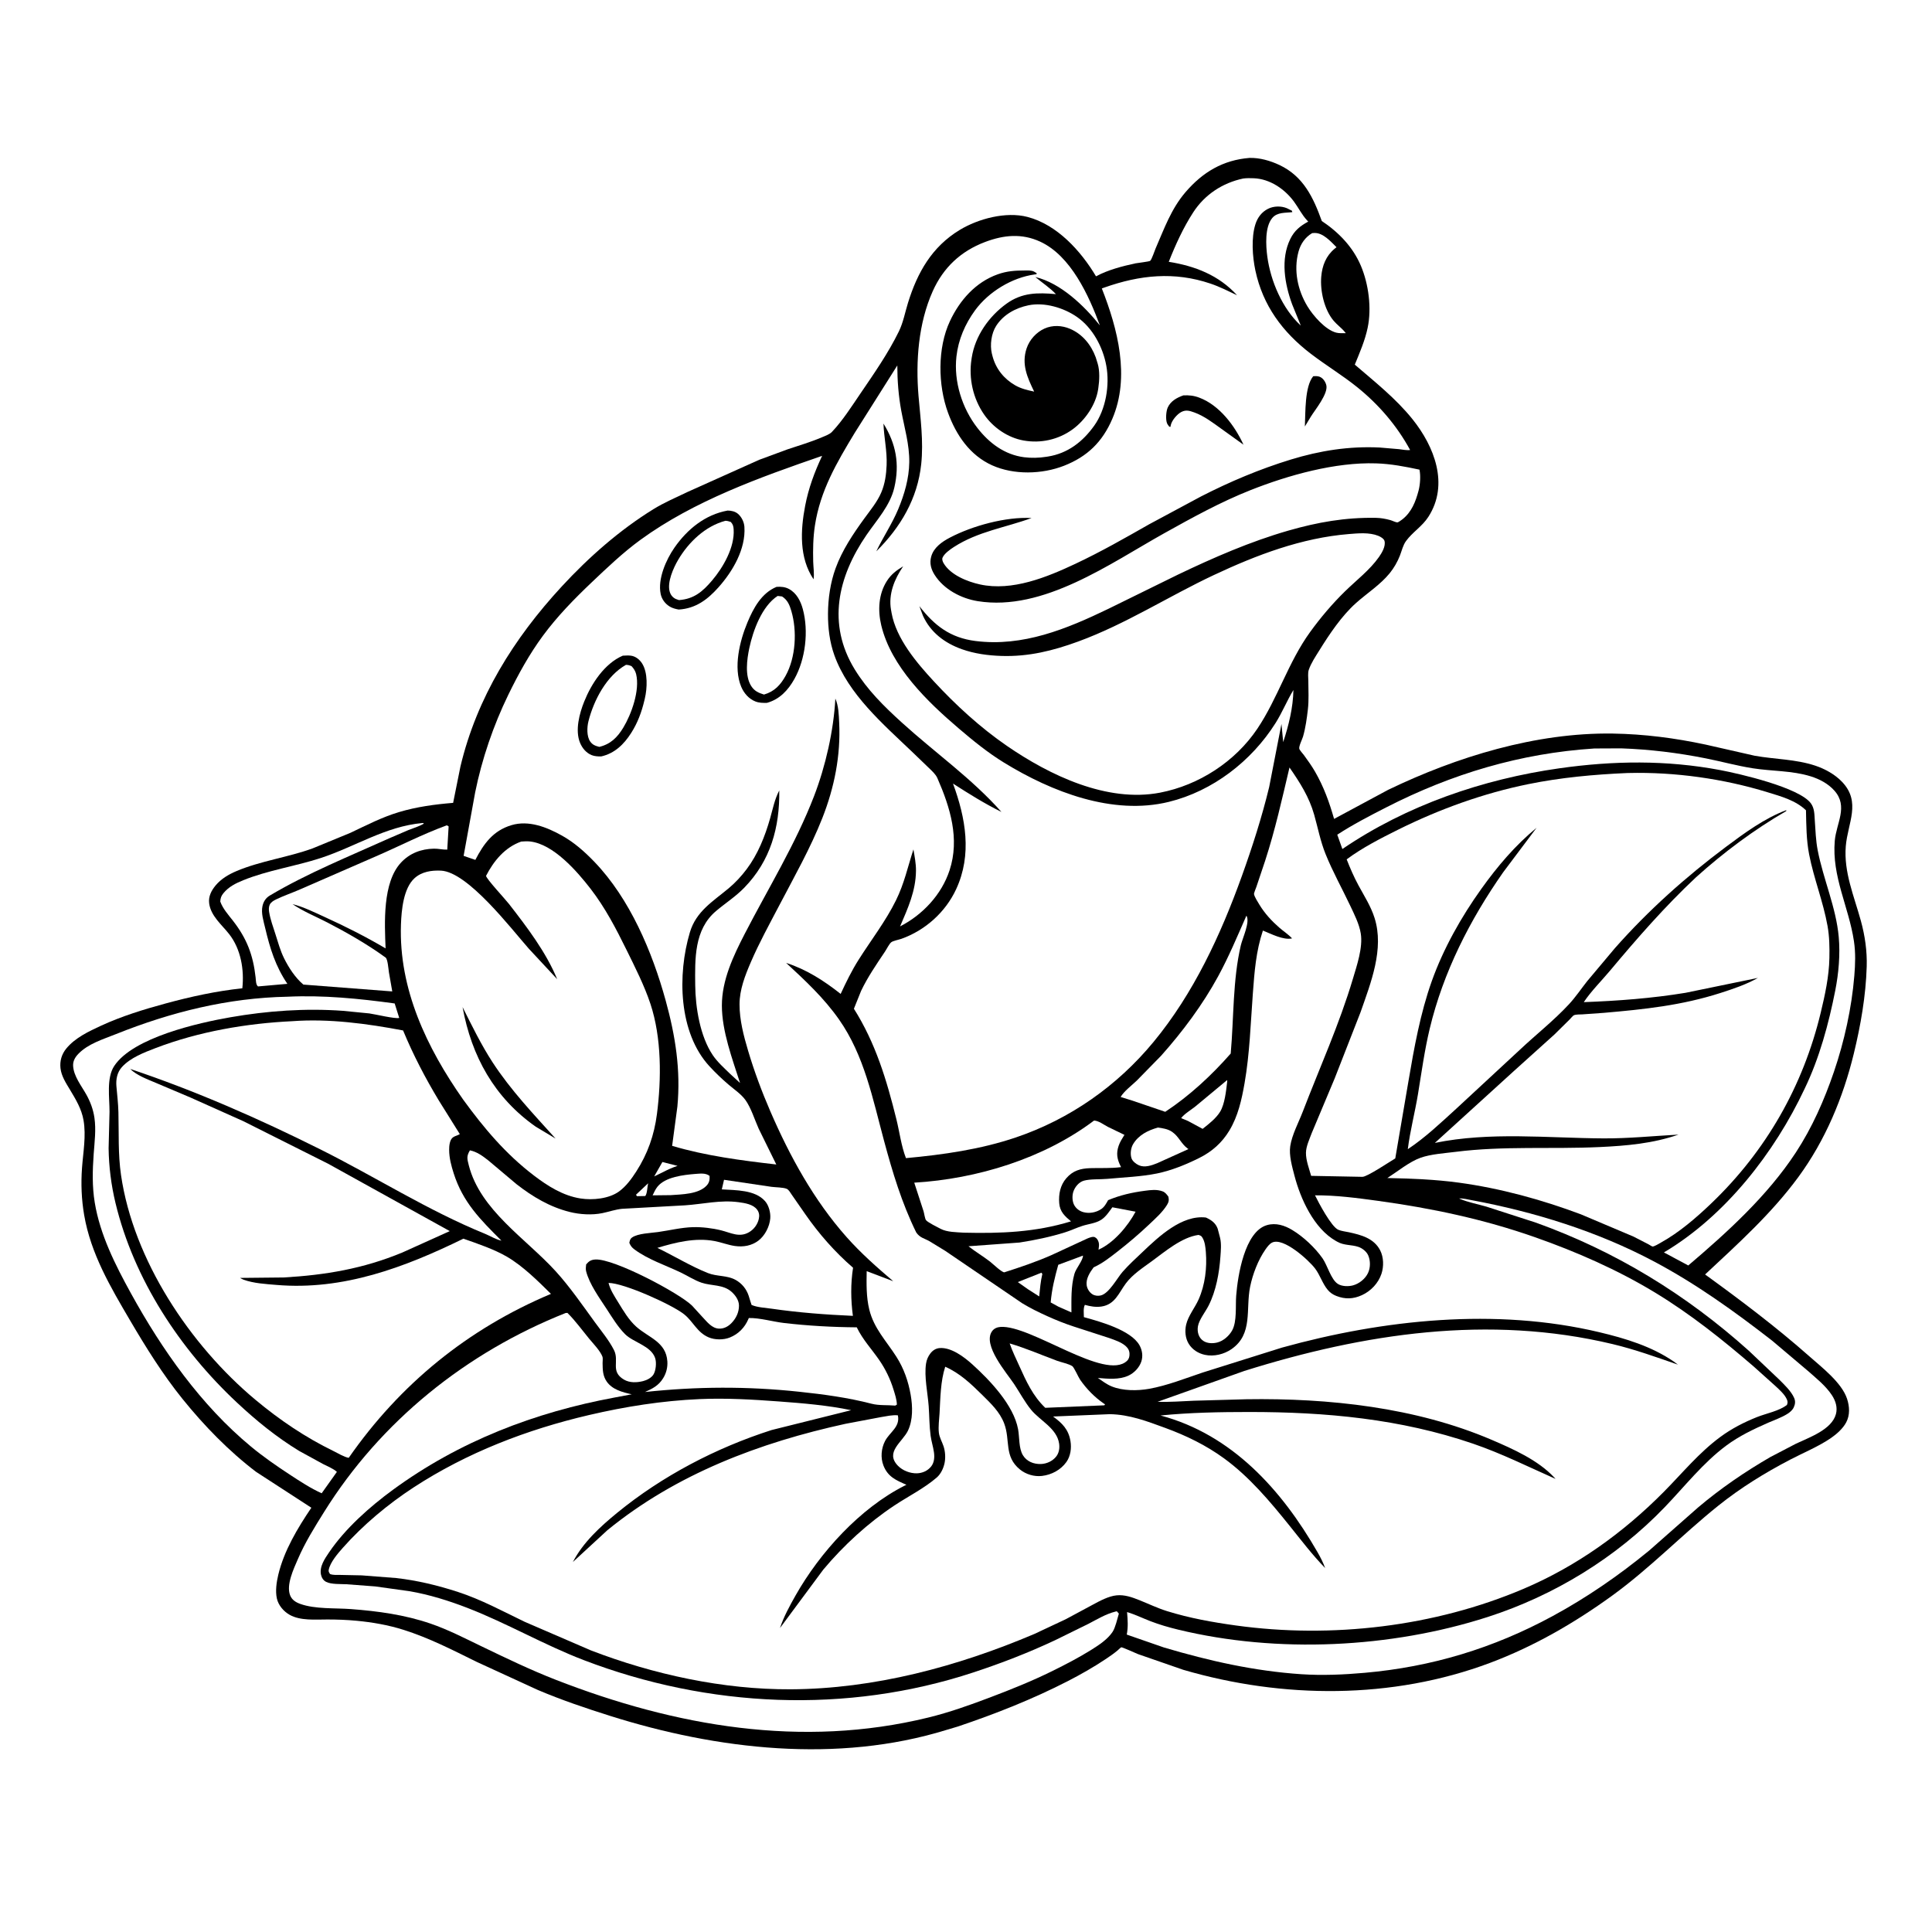 <svg version="1.1" xmlns="http://www.w3.org/2000/svg" style="display: block;" viewBox="0 0 2048 2048" width="1024" height="1024">
<path transform="translate(0,0)" fill="rgb(255,255,255)" d="M 0 -0 L 2048 0 L 2048 2048 L -0 2048 L 0 -0 z"/>
<path transform="translate(0,0)" fill="rgb(0,0,0)" d="M 1324.57 167.392 C 1335.36 167.128 1346.64 170.375 1356.34 174.957 C 1381.61 186.885 1392.23 209.391 1401.15 234.264 C 1419.1 246.267 1434.13 261.746 1442.61 281.79 C 1450.81 301.18 1454.14 326.65 1449.78 347.429 C 1446.95 360.937 1441.36 373.815 1436.14 386.532 C 1457.25 404.66 1479.76 422.523 1497.25 444.304 C 1520.47 473.215 1536.34 513.53 1514.09 547.931 C 1507.53 558.087 1497.28 564.11 1490.48 573.462 C 1487.13 578.06 1486 583.791 1483.95 589 C 1481.36 595.623 1477.63 602.106 1473.14 607.621 C 1463.06 620.005 1449.08 628.801 1437.27 639.391 C 1422.08 653.007 1409.13 672.37 1398.42 689.644 C 1394.45 696.059 1389.79 702.878 1387.35 710.047 C 1386.2 713.442 1386.87 718.302 1386.88 721.88 C 1386.91 731.819 1387.57 742.137 1386.41 751.996 C 1385.27 761.669 1383.97 771.427 1381.27 780.813 C 1380.46 783.642 1376.58 791.178 1377.32 793.769 C 1377.78 795.373 1381.13 798.963 1382.22 800.464 C 1386.33 806.12 1390.41 811.781 1393.91 817.838 C 1403.31 834.101 1409.03 850.164 1414.19 868.076 L 1471.39 837.308 C 1544.11 802.228 1628.25 776.389 1709.53 777.609 C 1742.72 778.108 1775.57 782.369 1808.01 789.297 L 1860.09 801.127 C 1881.47 804.93 1903.47 804.725 1924.24 811.627 C 1934.59 815.066 1945.13 820.887 1952.69 828.824 C 1973.17 850.314 1958.65 872.365 1956.61 896.983 C 1954.32 924.545 1965.46 950.048 1972.59 976.082 C 1976.93 991.904 1979.28 1008.09 1978.79 1024.53 C 1977.87 1055.6 1972.42 1086.87 1965.08 1117 C 1953.76 1163.55 1934.92 1208.69 1906.49 1247.49 C 1878.03 1286.32 1842.46 1318.3 1807.47 1350.99 C 1845.49 1378.55 1882.85 1406.71 1918.07 1437.83 C 1931.21 1449.45 1952.29 1465.66 1957.93 1482.7 C 1960.65 1490.93 1961.19 1500.01 1957 1507.87 C 1953.56 1514.32 1947.01 1520.15 1941.01 1524.28 C 1927.86 1533.34 1911.81 1539.89 1897.62 1547.3 C 1870.72 1561.35 1845.15 1577.1 1821.44 1596.11 C 1782.98 1626.95 1749.06 1662.37 1708.98 1691.43 C 1668.88 1720.51 1625.82 1745.36 1579.36 1762.77 C 1475.74 1801.61 1359.78 1800.89 1254.27 1770.05 L 1206.36 1753.43 C 1204.37 1752.63 1189.52 1745.94 1188.61 1746.18 C 1188.01 1746.34 1185.23 1749.07 1184.57 1749.62 C 1180.71 1752.81 1176.64 1755.66 1172.48 1758.44 C 1159.66 1767.02 1145.79 1774.93 1132.07 1781.98 C 1094.5 1801.27 1055.19 1816.79 1015.2 1830.24 L 1003.28 1833.79 C 887.697 1869.51 760.171 1854.74 646.644 1818.88 C 620.852 1810.73 595.04 1802.03 570.143 1791.44 L 505.359 1761.68 C 479.853 1749.11 454.877 1736.24 427.657 1727.66 C 411.47 1722.55 394.827 1719.67 377.957 1718.07 C 367.582 1717.09 357.41 1716.72 346.993 1716.72 C 334.224 1716.71 318.519 1718.22 307.031 1711.77 C 300.668 1708.19 295.058 1701.66 293.477 1694.42 C 291.74 1686.46 293.145 1677.01 295.019 1669.19 C 301.123 1643.72 315.464 1619.82 330.049 1598.26 L 271.343 1560.15 C 242.386 1538.07 216.335 1511.26 193.5 1482.97 C 172.576 1457.03 154.776 1428.46 137.933 1399.77 C 117.131 1364.33 96.266 1329.1 89.216 1288.02 C 86.365 1271.4 85.725 1254.89 86.934 1238.09 C 88.131 1221.44 91.447 1204.14 88.542 1187.47 C 86.456 1175.49 80.349 1165.42 74.186 1155.17 C 69.895 1148.02 65.019 1140.72 64.108 1132.23 C 63.289 1124.61 65.36 1117.54 70.21 1111.57 C 79.396 1100.25 94.176 1093.24 107.119 1087.29 C 129.196 1077.15 152.216 1070.06 175.616 1063.71 C 202.309 1056.46 229.349 1050.52 256.88 1047.64 C 259.013 1027.95 255.367 1006.07 242.889 990.154 C 235.009 980.104 223.454 970.981 221.72 957.534 C 220.789 950.31 224.089 943.914 228.623 938.521 C 234.523 931.501 242.401 926.889 250.756 923.361 C 276.355 912.55 305.162 908.873 331.426 899.312 L 371.441 882.835 C 388.739 874.686 404.464 866.409 422.942 860.858 C 441.599 855.252 460.982 852.646 480.333 851.068 L 488.093 812.485 C 505.546 739.219 544.722 676.675 595.379 621.789 C 624.035 590.74 656.706 561.921 692.769 539.671 C 704.263 532.579 716.933 527.236 729.085 521.377 L 804.752 487.422 L 834.901 476.294 C 847.172 472.189 859.315 468.633 871.246 463.553 C 874.6 462.125 879.3 460.539 881.846 457.866 C 893.168 445.981 902.828 430.719 912.079 417.151 C 926.487 396.018 941.666 374.215 952.905 351.182 C 957.453 341.863 959.425 331.023 962.479 321.129 C 972.42 288.932 987.793 261.673 1017.28 243.781 C 1036.97 231.832 1066.37 224.023 1089.09 229.933 C 1120.53 238.11 1145.75 265.956 1161.81 292.917 C 1174.32 286.147 1189.75 282.148 1203.6 279.168 C 1205.83 278.687 1218.26 277.344 1219.25 276.488 C 1220.95 275.009 1223.89 265.896 1224.96 263.447 C 1234.13 242.363 1241.48 221.435 1256.69 203.701 C 1274.99 182.371 1296.53 169.624 1324.57 167.392 z"/>
<path transform="translate(0,0)" fill="rgb(255,255,255)" d="M 687.039 1254.34 C 686.138 1257.96 686.157 1265.2 684 1267.84 L 675.309 1268.01 L 674.131 1266.5 L 687.039 1254.34 z"/>
<path transform="translate(0,0)" fill="rgb(255,255,255)" d="M 702.177 1231.78 L 718.243 1235.88 C 712.591 1237.64 707.593 1240.05 702.326 1242.71 L 693.471 1247.05 L 702.177 1231.78 z"/>
<path transform="translate(0,0)" fill="rgb(255,255,255)" d="M 1103.95 1349.11 L 1104.92 1350.5 C 1103.04 1358.31 1102.4 1366.29 1101.6 1374.27 L 1089.58 1366.59 L 1078.92 1359.06 L 1103.95 1349.11 z"/>
<path transform="translate(0,0)" fill="rgb(255,255,255)" d="M 736.98 1244.42 C 742.213 1244.09 747.853 1243.15 752.179 1246.5 C 752.465 1250.4 751.898 1253.64 749.192 1256.6 C 740.639 1265.97 722.856 1266.04 711.014 1266.9 L 691.798 1267.12 C 693.257 1264.03 694.775 1260.68 696.913 1258 C 705.257 1247.53 724.717 1245.42 736.98 1244.42 z"/>
<path transform="translate(0,0)" fill="rgb(255,255,255)" d="M 1300.84 1144.9 C 1300.92 1146.32 1300.96 1145.86 1300.8 1147.25 C 1299.74 1156.45 1298.24 1170.31 1293.5 1178.27 C 1289.25 1185.39 1281.31 1191.56 1274.83 1196.64 L 1259.29 1188.27 L 1252.08 1185.26 C 1255.18 1180.93 1262.71 1176.44 1267 1172.99 L 1300.84 1144.9 z"/>
<path transform="translate(0,0)" fill="rgb(255,255,255)" d="M 1148 1330.99 C 1148.05 1336.06 1140.63 1344.39 1138.94 1350.32 C 1135.18 1363.55 1135.78 1377.59 1135.75 1391.2 L 1122.13 1385.21 L 1113.77 1380.64 C 1114.96 1366.62 1118.06 1354.23 1121.8 1340.74 L 1148 1330.99 z"/>
<path transform="translate(0,0)" fill="rgb(255,255,255)" d="M 1227.46 1195.25 C 1232.22 1195.87 1238.05 1196.82 1242.08 1199.55 L 1242.97 1200.18 C 1249.49 1204.73 1252.15 1212.44 1258.74 1217.32 L 1259.81 1218.08 L 1226.69 1233.03 C 1220.74 1235.43 1213.42 1238 1207.21 1235.21 C 1204.24 1233.88 1200.45 1230.98 1199.41 1227.75 C 1197.94 1223.2 1198.69 1216.98 1201.11 1212.89 C 1206.84 1203.17 1217.01 1198.17 1227.46 1195.25 z"/>
<path transform="translate(0,0)" fill="rgb(255,255,255)" d="M 1390.95 247.114 L 1393.44 246.967 C 1402.62 246.736 1410.7 256.081 1416.74 262.034 L 1414.72 263.679 C 1405.54 271.354 1401.56 281.607 1400.57 293.359 C 1399.31 308.432 1403.76 328.226 1413.68 339.984 C 1417.32 344.299 1422.09 347.612 1425.64 351.975 L 1426.59 353.156 C 1423.34 353.192 1419.6 353.431 1416.44 352.613 C 1404.87 349.616 1391.94 334.584 1386.03 324.864 C 1375.55 307.624 1371.1 286.544 1376.47 266.752 C 1378.72 258.455 1383.55 251.489 1390.95 247.114 z"/>
<path transform="translate(0,0)" fill="rgb(255,255,255)" d="M 1070.28 1424.1 C 1087.41 1429.11 1103.71 1436.25 1120.42 1442.44 C 1125.02 1444.14 1132.62 1445.62 1136.62 1448.12 C 1138.48 1449.27 1143.1 1459.83 1144.92 1462.47 C 1151.52 1472.07 1160.4 1481.23 1170.03 1487.76 L 1171.42 1488.7 L 1170.6 1489.7 L 1108.02 1492.34 C 1094.86 1479.79 1087.8 1464.18 1080.47 1447.89 C 1076.9 1439.95 1073.14 1432.34 1070.28 1424.1 z"/>
<path transform="translate(0,0)" fill="rgb(255,255,255)" d="M 1179.14 1279.77 L 1203.76 1284.44 C 1195.7 1299.64 1180.45 1317.71 1164.5 1324.69 C 1164.81 1322.23 1165.39 1319.24 1164.61 1316.82 C 1163.86 1314.47 1162.82 1312.56 1160.53 1311.45 C 1158.51 1310.46 1154.71 1312.03 1152.73 1312.83 L 1114.56 1330.48 C 1098.22 1337.67 1081.52 1343.31 1064.54 1348.73 C 1061.35 1348.36 1052.59 1339.79 1049.43 1337.34 C 1042.03 1331.61 1033.95 1326.88 1026.64 1321.09 L 1080.72 1317.14 C 1096.99 1314.61 1113.32 1311.23 1129.05 1306.31 C 1135.28 1304.36 1141.16 1301.49 1147.36 1299.5 C 1153.98 1297.37 1161.59 1296.8 1167.5 1292.91 C 1172.33 1289.74 1175.76 1284.38 1179.14 1279.77 z"/>
<path transform="translate(0,0)" fill="rgb(255,255,255)" d="M 447.777 872.44 C 448.868 872.466 448.34 872.3 449.313 873.075 C 444.41 875.993 438.434 877.751 433.123 879.821 L 412.301 888.764 C 370.286 907.726 325.745 925.7 286.102 949.254 C 281.785 951.819 279.322 955.597 278.238 960.503 C 276.59 967.961 279.404 976.523 281.114 983.785 C 286.227 1005.5 292.041 1024.25 304.623 1042.91 L 273.5 1045.66 C 271.105 1043.79 271.333 1039.09 270.946 1036.02 C 268.312 1012.32 261.623 994.877 246.933 975.998 C 241.964 969.611 236.3 963.403 233.5 955.708 C 233.691 952.017 234.53 949.598 236.923 946.723 C 242.597 939.905 249.853 936.335 257.88 933.073 C 283.855 922.515 313.2 918.308 339.957 909.55 C 376.472 897.597 408.555 876.008 447.777 872.44 z"/>
<path transform="translate(0,0)" fill="rgb(255,255,255)" d="M 1321.25 970.651 C 1325.41 977.146 1317.13 994.374 1315.32 1002.08 C 1306.68 1038.93 1307.96 1079.14 1304.61 1116.79 C 1284.21 1139.99 1261.01 1161.55 1235.2 1178.57 L 1200.24 1166.67 L 1187.92 1162.85 C 1191.44 1156.73 1199.81 1150.51 1205.01 1145.5 L 1230.88 1119.07 C 1253.63 1093.53 1274.86 1065.09 1291.23 1035.04 C 1302.59 1014.19 1311.69 992.337 1321.25 970.651 z"/>
<path transform="translate(0,0)" fill="rgb(255,255,255)" d="M 1159.74 1187.84 C 1164.8 1188.09 1169.97 1192.2 1174.36 1194.5 L 1191.95 1203 C 1189.68 1206.66 1187.23 1210.43 1185.83 1214.52 C 1183.1 1222.45 1184.11 1228.61 1187.72 1235.86 L 1188.4 1237.2 C 1177.21 1238.68 1166.88 1237.93 1155.74 1238.29 C 1145.41 1238.62 1137.36 1240.87 1130.34 1248.96 C 1123.89 1256.38 1122.06 1265.89 1122.82 1275.46 C 1123.54 1284.53 1128.78 1289.25 1135.31 1294.68 C 1097.4 1306.28 1061.03 1307.62 1021.75 1306.69 C 1013.91 1306.16 1003.98 1306.25 996.969 1302.56 C 994.113 1301.06 983.151 1295.62 981.558 1293.36 C 980.44 1291.77 979.655 1286.07 979.013 1284 L 969.143 1253.68 C 1035.73 1249.7 1106.15 1228.17 1159.74 1187.84 z"/>
<path transform="translate(0,0)" fill="rgb(255,255,255)" d="M 767.5 1250.63 L 817.765 1258.08 C 822.086 1258.68 830.459 1258.59 834.057 1260.26 C 836.248 1261.28 837.866 1264.42 839.211 1266.33 L 853.656 1287.13 C 868.17 1308 885.027 1327.22 904.276 1343.86 C 901.645 1360.73 901.837 1377.97 904.103 1394.86 C 875.253 1393.59 846.598 1391.42 818.008 1387.28 C 811.532 1386.35 802.574 1385.92 796.695 1383.28 L 795.527 1379.73 L 793.572 1373.41 C 791.151 1366.29 786.515 1360.58 779.905 1356.84 C 770.823 1351.69 759.972 1353.33 750.333 1349.47 C 732.075 1342.16 714.577 1331.37 696.806 1322.8 C 716.334 1316.94 736.911 1311.76 757.335 1315.54 C 764.608 1316.89 771.719 1319.76 779 1320.8 C 787.949 1322.08 796.814 1320.58 804.087 1315 C 810.864 1309.79 815.772 1300.17 816.5 1291.66 C 817.018 1285.6 815.02 1277.84 810.972 1273.24 C 800.383 1261.19 779.975 1261.72 765.148 1260.79 L 767.5 1250.63 z"/>
<path transform="translate(0,0)" fill="rgb(255,255,255)" d="M 473.496 874.926 C 474.56 875.119 473.8 874.926 475.565 876.04 L 474.119 900.631 C 469.408 900.824 464.737 899.524 459.968 899.619 C 446.444 899.89 434.268 904.45 424.971 914.5 C 405.403 935.654 407.659 978.571 408.749 1005.33 C 387.643 992.914 366.087 982.021 343.799 971.882 C 333.085 967.008 321.511 961.25 310.075 958.408 C 321.451 966.201 334.883 971.582 347.121 977.927 C 367.975 988.738 389.746 1001.2 408.778 1015.07 C 411.003 1016.69 411.776 1027.45 412.292 1030.81 L 415.818 1050.95 L 321.57 1043.7 C 313.009 1036.5 306.069 1025.8 301.136 1015.84 C 297.104 1007.7 294.684 998.76 291.933 990.129 C 289.505 982.511 286.534 974.527 285.263 966.637 C 284.866 964.17 284.858 961.313 285.928 959 C 287.109 956.447 290.022 954.683 292.459 953.5 C 300.757 949.471 309.748 946.47 318.219 942.734 L 397.508 908.18 C 422.944 897.221 447.448 884.429 473.496 874.926 z"/>
<path transform="translate(0,0)" fill="rgb(255,255,255)" d="M 304.779 1056.55 C 342.872 1054.75 380.679 1058.54 418.369 1063.71 L 423.188 1079.03 C 419.013 1080.27 397.512 1075.09 391.5 1074.27 L 363.568 1071.52 C 323.729 1068.63 283.481 1071.5 244.205 1078.35 C 210.689 1084.2 141.079 1099.66 121.062 1130.02 C 112.628 1142.82 116.188 1163.86 116.102 1178.62 L 115.134 1217.24 C 115.393 1236.66 117.856 1256.22 122.394 1275.09 C 141.882 1356.18 190.809 1430.33 251.183 1486.8 C 271.829 1506.11 292.98 1523.33 317.152 1538.07 L 342.292 1551.84 C 346.973 1554.29 353.263 1556.72 357.121 1560.25 L 340.98 1582.93 C 329.375 1577.75 317.622 1570.02 307 1563.04 C 292.945 1553.82 279.001 1544.16 266.041 1533.43 C 212.89 1489.43 171.751 1430.82 138.73 1370.85 C 122.227 1340.88 106.059 1308.89 100.441 1274.8 C 97.613 1257.64 98.065 1240.55 99.312 1223.28 C 100.232 1210.53 101.951 1197.61 100.096 1184.87 C 98.812 1176.06 95.802 1167.96 91.455 1160.2 C 86.28 1150.95 78.15 1140.88 77.511 1129.97 C 77.211 1124.83 79.569 1120.78 83.001 1117.19 C 93.317 1106.42 109.281 1101.65 122.8 1096.24 C 181.292 1072.83 241.549 1057.79 304.779 1056.55 z"/>
<path transform="translate(0,0)" fill="rgb(255,255,255)" d="M 645.076 1359.96 C 661.353 1359.97 712.844 1383.17 725.418 1393.38 C 735.023 1401.18 738.947 1412.41 751.163 1417.63 C 757.792 1420.46 767.024 1420.48 773.652 1417.81 C 782.761 1414.14 789.356 1407.37 793.208 1398.5 L 793.775 1397.16 C 805.475 1396.92 819.335 1401.07 831.153 1402.44 C 856.643 1405.4 882.552 1406.85 908.198 1407.02 C 914.69 1420.38 923.974 1429.97 932.229 1442.01 C 938.713 1451.47 943.785 1462 947.15 1472.96 C 948.705 1478.03 950.617 1483.66 950.73 1488.98 L 948.988 1490 C 940.705 1489.22 931.884 1490.09 923.84 1488 C 898.829 1481.51 872.975 1478.05 847.313 1475.32 C 792.026 1469.42 739.044 1469.69 683.753 1475.58 C 691.829 1471.94 698.18 1468.76 703.007 1460.89 C 706.29 1455.54 707.823 1449.47 707.429 1443.2 C 706.119 1422.32 687.343 1417.94 674.305 1406.2 C 666.459 1399.13 660.758 1389.38 655.291 1380.46 C 651.329 1374 646.908 1367.4 645.076 1359.96 z"/>
<path transform="translate(0,0)" fill="rgb(255,255,255)" d="M 1690.11 793.42 L 1718.54 793.291 C 1748.8 794.354 1778.34 797.98 1808.03 803.865 C 1824.61 807.151 1841.19 811.748 1857.84 814.385 C 1878.3 817.623 1899.64 816.77 1919.5 822.978 C 1928.86 825.904 1937.93 830.69 1944.52 838.088 C 1959.5 854.916 1946.55 872.459 1944.93 891.322 C 1941.68 929.212 1959.81 961.315 1965.25 997.656 C 1967.11 1010.1 1966.68 1021.9 1965.66 1034.34 C 1962.89 1068.32 1955.06 1103.89 1944.04 1136.17 C 1933.78 1166.18 1920.95 1195.32 1903.52 1221.91 C 1873.55 1267.6 1830.97 1306.29 1789.64 1341.45 L 1763.82 1327.62 C 1828.91 1288.97 1881.16 1221.79 1912.94 1154.18 C 1928.63 1121.76 1938.52 1085.15 1945.45 1049.98 C 1949.05 1031.69 1950.8 1011.84 1949.14 993.233 C 1946.34 961.824 1932.71 931.952 1926.79 901.125 C 1924.81 890.819 1924.49 880.184 1923.76 869.731 C 1923.33 863.445 1923.52 856.987 1919.67 851.662 C 1907.41 834.705 1843.38 820.073 1823.48 816.318 C 1766.53 805.573 1710.23 806.314 1653.02 814.426 C 1571.88 825.931 1491.06 853.625 1422.97 899.991 L 1417.56 884.805 C 1434.11 874.026 1451.7 864.95 1469.26 855.963 C 1539 820.27 1611.71 798.469 1690.11 793.42 z"/>
<path transform="translate(0,0)" fill="rgb(255,255,255)" d="M 498.124 1219.41 C 505.907 1221.02 511.616 1225.44 517.755 1230.2 L 547.511 1255.26 C 564.448 1268.53 582.958 1279.52 604 1284.75 C 614.794 1287.43 627.539 1288.21 638.5 1285.97 C 645.471 1284.54 652.404 1282.06 659.5 1281.38 L 726.152 1277.7 C 745.275 1276.4 763.674 1271.76 783 1274.38 C 789.675 1275.29 798.556 1276.6 802.714 1282.48 C 804.849 1285.5 805.142 1288.57 804.357 1292.12 C 803.062 1297.99 799.139 1303.25 793.931 1306.24 C 783.7 1312.12 774.891 1306.84 764.5 1304.23 C 755.254 1301.91 744.073 1300.58 734.578 1300.83 C 722.537 1301.14 709.53 1304.32 697.5 1306.02 C 690.112 1307.07 676.055 1307.44 669.989 1311.82 C 667.851 1313.36 667.605 1315.08 667.126 1317.5 C 668.491 1320.7 669.725 1322.36 672.534 1324.45 C 686.858 1335.11 705.412 1341.17 721.518 1348.85 C 728.724 1352.29 736.084 1357.13 743.61 1359.69 C 754.24 1363.3 766.499 1361.35 775.5 1369.4 C 779.573 1373.04 783.337 1378.33 783.346 1384 C 783.356 1391.13 780.292 1397.52 775.36 1402.57 C 771.806 1406.2 767.406 1408.58 762.203 1408.4 C 754.589 1408.13 749.464 1401.16 744.642 1396.11 L 733.5 1383.92 C 719.732 1370.57 650.963 1334.09 631.209 1335.12 C 626.616 1335.36 624.24 1336.88 621.36 1340.31 C 621.071 1342.68 620.711 1345.2 621.305 1347.55 C 624.764 1361.21 635.382 1375.81 643.1 1387.63 C 648.921 1396.55 654.967 1406.59 662.5 1414.17 C 671.379 1423.11 689.986 1426.5 694.459 1439.53 C 696.105 1444.32 695.31 1452.91 692.63 1457.15 C 690.431 1460.62 685.677 1463.01 681.798 1464 C 675.206 1465.68 667.565 1466.02 661.528 1462.5 C 646.599 1453.79 656.816 1442.95 650.825 1431.09 C 645.603 1420.76 637.303 1410.82 630.468 1401.43 C 617.353 1383.42 604.013 1364.02 589.018 1347.55 C 557.483 1312.91 509.025 1282.84 496.921 1235.21 C 495.14 1228.21 494.437 1225.69 498.124 1219.41 z"/>
<path transform="translate(0,0)" fill="rgb(255,255,255)" d="M 1546.71 1270.45 C 1550.98 1270.18 1555.7 1271.41 1559.88 1272.19 C 1626.57 1284.62 1693.04 1305.24 1753.17 1337.13 C 1797.72 1360.77 1838.86 1390.28 1878.58 1421.19 L 1916.41 1453.18 C 1925.24 1460.96 1935.54 1469.18 1942 1479.13 C 1945.86 1485.07 1948.05 1492.04 1946.15 1499.03 C 1941.65 1515.63 1917.62 1523.79 1903.75 1530.4 L 1876.83 1544.43 C 1849.77 1560.07 1823.72 1577.89 1799.87 1598.11 L 1748.12 1643.71 C 1716.01 1670.08 1682.13 1693.47 1645.59 1713.26 C 1582.9 1747.22 1517.59 1766.99 1446.53 1773.26 C 1424.37 1775.22 1401.74 1776.22 1379.51 1774.74 C 1329.64 1771.41 1281.58 1760.6 1233.76 1746.38 L 1194.41 1732.72 C 1196.01 1724.57 1195.42 1717.08 1194.73 1708.86 C 1203.15 1711.35 1211.35 1715.39 1219.57 1718.55 C 1229.11 1722.23 1239.07 1725.09 1249 1727.5 C 1353.97 1752.93 1474.4 1747.12 1577.03 1714.07 C 1647.56 1691.35 1713.36 1651.1 1764.75 1597.59 C 1785.74 1575.74 1805.38 1550.62 1829.75 1532.5 C 1843.62 1522.18 1858.64 1515.07 1874.37 1508.14 C 1881.03 1505.2 1888.68 1502.62 1894.79 1498.71 C 1897.54 1496.96 1900.12 1494.79 1901.5 1491.76 C 1903 1488.48 1903.36 1485.34 1901.92 1482 C 1898.79 1474.76 1891.82 1468.25 1886.37 1462.73 L 1853.83 1431.87 C 1787.3 1372.1 1712.45 1326.37 1628.22 1296.08 L 1575.72 1279.11 C 1566.75 1276.49 1556.52 1274.59 1547.93 1270.98 L 1546.71 1270.45 z"/>
<path transform="translate(0,0)" fill="rgb(255,255,255)" d="M 1366.91 813.561 C 1377.95 829.517 1387.76 844.806 1393.09 863.683 C 1397.08 877.785 1399.65 891.632 1405.16 905.322 C 1412.73 924.125 1422.69 941.832 1431.32 960.142 C 1435.61 969.223 1440.88 979.565 1442.48 989.563 C 1444.87 1004.47 1438.32 1023.5 1434.11 1037.63 C 1419.74 1085.84 1399 1131.54 1381 1178.4 C 1376.56 1189.96 1369.6 1202.73 1367.72 1214.9 C 1366.22 1224.67 1369.73 1236.8 1372.19 1246.26 C 1378.58 1270.85 1392.8 1302.24 1416.04 1315.43 L 1417.7 1316.35 C 1424.81 1320.4 1432.5 1319.25 1439.93 1321.74 C 1444.09 1323.13 1448.62 1326.71 1450.38 1330.79 C 1452.84 1336.51 1452.8 1343.85 1450.13 1349.48 C 1447.2 1355.65 1440.78 1360.79 1434.19 1362.56 C 1429.41 1363.84 1422.51 1363.73 1418.24 1361.03 C 1410.86 1356.37 1407.13 1341.27 1401.96 1333.9 C 1394.09 1322.67 1381.61 1310.93 1369.86 1303.87 C 1361.7 1298.95 1352.48 1295.95 1343 1298.69 C 1319.37 1305.53 1312.05 1352.33 1310.41 1373.5 C 1309.56 1384.49 1311.35 1400.81 1306.15 1410.27 C 1302.96 1416.06 1296.7 1421.59 1290.19 1423.15 C 1285.42 1424.29 1279.69 1424.17 1275.49 1421.35 C 1270.47 1417.97 1268.87 1411.6 1269.87 1405.89 C 1271.11 1398.84 1277.82 1390.59 1281.12 1384.08 C 1289.09 1368.38 1292.48 1349.4 1293.7 1332 C 1294.15 1325.67 1294.83 1318.75 1293.41 1312.51 L 1293.04 1311 L 1290.8 1302.49 C 1288.73 1296.82 1284.71 1293.69 1279.42 1291.15 L 1278.3 1290.63 C 1252.81 1287.62 1228.27 1310.9 1211.29 1327.04 C 1204.1 1333.87 1196.58 1340.69 1190.04 1348.15 C 1184.22 1354.78 1175.85 1370.9 1166.98 1373.2 C 1164.12 1373.94 1160.67 1373.62 1158.13 1372.05 C 1154.89 1370.06 1152.45 1366.18 1151.92 1362.43 C 1150.95 1355.52 1155.37 1348.67 1159.28 1343.46 C 1168.67 1339.2 1176.35 1333.11 1184.43 1326.83 C 1196.1 1317.74 1207.4 1308.16 1218.13 1297.98 C 1224.76 1291.67 1232.22 1285.13 1237.06 1277.3 C 1238.96 1274.22 1239.33 1272.1 1238.53 1268.5 C 1236.8 1266.15 1235.22 1263.94 1232.39 1262.88 C 1226.24 1260.59 1219.83 1261.44 1213.51 1262.28 C 1199.91 1264.06 1187.34 1266.94 1174.65 1272.21 C 1172.65 1275.73 1170.82 1279.34 1167.36 1281.66 C 1161.93 1285.3 1154.84 1286.64 1148.5 1284.95 C 1144.36 1283.86 1140.7 1281.16 1138.66 1277.35 C 1136.55 1273.39 1136.4 1267.42 1137.8 1263.2 C 1139.47 1258.2 1143.67 1253.06 1148.9 1251.58 C 1155.85 1249.62 1166.39 1250.35 1173.9 1249.63 C 1191.23 1247.97 1209.51 1247.39 1226.5 1243.92 C 1241.87 1240.77 1257.25 1234.47 1271.25 1227.49 C 1284.73 1220.77 1295.36 1211.39 1303.19 1198.39 C 1312.42 1183.08 1316.24 1165.65 1319.29 1148.24 C 1324.76 1116.89 1325.7 1084.94 1328.06 1053.27 C 1329.78 1030.22 1331.34 1008.53 1338.73 986.442 C 1347.43 989.887 1360.38 996.833 1369.65 994.74 C 1365.61 990.395 1360.38 987.087 1355.91 983.153 C 1347.7 975.919 1340.81 968.434 1335.08 959.079 C 1333.51 956.512 1329.73 950.612 1329.3 947.756 C 1329.14 946.685 1331.39 941.403 1331.86 940 L 1341.12 912.385 C 1351.7 879.888 1359.06 846.78 1366.91 813.561 z"/>
<path transform="translate(0,0)" fill="rgb(255,255,255)" d="M 599.576 1391.85 L 601.5 1391.72 C 609.803 1399.94 616.943 1409.87 624.373 1418.9 C 628.703 1424.16 636.42 1432 638.699 1438.36 C 639.184 1439.72 638.74 1443.51 638.765 1445.06 C 638.881 1452.17 638.922 1458.4 643.137 1464.5 C 649.1 1473.13 660.025 1475.89 669.66 1478.02 L 652.137 1481.31 C 566.671 1497.06 486.721 1527.86 416.368 1579.35 C 391.96 1597.22 366.059 1620.21 348.934 1645.41 C 344.318 1652.21 338.356 1660.76 340.314 1669.43 C 341.029 1672.59 342.774 1675.36 345.775 1676.88 C 351.156 1679.61 361.218 1679.05 367.244 1679.37 L 397.702 1681.67 L 434.288 1686.77 C 455.091 1690.37 475.73 1696.81 495.399 1704.42 C 537.467 1720.69 576.789 1743.72 619.022 1759.87 C 750.907 1810.33 897.446 1817.14 1031.97 1772.79 C 1061.63 1763.02 1090.15 1751.99 1118.43 1738.7 L 1153.7 1721.37 C 1163.02 1716.54 1172.19 1710.88 1182.45 1708.34 L 1183.86 1708.01 L 1186.04 1710.5 L 1183.23 1720.47 C 1182.17 1723.6 1181.18 1727.18 1179.32 1729.94 C 1173.97 1737.88 1165.05 1743.72 1157.08 1748.72 C 1143.74 1757.08 1129.71 1764.36 1115.6 1771.32 C 1094.03 1781.97 1071.68 1790.95 1049.19 1799.45 C 1027.69 1807.58 1006.33 1815.21 983.955 1820.68 C 850.051 1853.42 715.871 1830.01 589.192 1780.66 C 562.281 1770.18 536.363 1757.66 510.367 1745.14 C 492.588 1736.58 474.949 1727.43 456.239 1721.04 C 428.98 1711.73 400.62 1707.84 372.006 1705.7 C 355.156 1704.43 333.971 1705.91 318.159 1700.16 C 313.454 1698.45 309.352 1695.87 307.488 1690.97 C 303.267 1679.87 311.368 1662.92 315.735 1652.79 C 323.368 1635.07 333.303 1619.21 343.469 1602.89 C 403.553 1506.44 494.43 1433.63 599.576 1391.85 z"/>
<path transform="translate(0,0)" fill="rgb(255,255,255)" d="M 552.521 892.089 C 555.632 891.87 558.792 891.653 561.903 892.001 C 586.678 894.769 611.669 923.563 626.063 942.184 C 641.509 962.166 653.09 984.479 664.201 1007.05 C 673.252 1025.44 683.053 1044.74 689.5 1064.19 C 701.407 1100.11 701.196 1143.85 696.37 1181.04 C 693.484 1203.29 686.586 1223 674.416 1241.92 C 669.459 1249.62 663.703 1257.52 656.218 1262.98 C 645.528 1270.77 628.174 1272.42 615.447 1270.44 C 596.851 1267.56 580.614 1257.27 565.926 1246.07 C 535.989 1223.23 512.979 1195.87 490.976 1165.62 C 452.445 1110.74 422.645 1048.51 425.031 980 C 425.556 964.921 427.619 941.537 439.5 930.854 C 447.179 923.948 457.481 922.463 467.396 922.913 C 495.895 924.204 541.883 984.461 560.488 1005.56 L 590.623 1037.97 C 578.809 1009.21 558.514 982.657 539.534 958.215 C 535.704 953.282 515.497 931.556 515.227 928.435 C 523.454 912.464 535.295 898.15 552.521 892.089 z"/>
<path transform="translate(0,0)" fill="rgb(0,0,0)" d="M 490.343 1067.55 C 500.259 1087.34 510.091 1107.58 522.189 1126.15 C 541.407 1155.64 565.464 1180.9 588.934 1206.93 L 568.007 1194.41 C 524.08 1163.61 499.835 1119.74 490.343 1067.55 z"/>
<path transform="translate(0,0)" fill="rgb(255,255,255)" d="M 309.978 1082.5 C 348.628 1079.62 389.385 1085.12 427.285 1092.32 C 437.932 1118.04 450.788 1142.71 465.145 1166.53 L 487.439 1202.23 L 485.5 1203.19 C 483.538 1204.05 481.257 1204.61 479.637 1206.08 C 476.539 1208.9 476.103 1215.1 476.122 1219 C 476.164 1227.52 478.375 1235.76 480.938 1243.82 C 490.698 1274.51 509.306 1292.97 531.544 1315.14 C 526.098 1314.14 519.363 1310 514.028 1307.83 C 453.667 1283.24 397.88 1247.52 339.59 1218.39 C 274.484 1185.87 207.081 1156.24 138.017 1133.12 C 144.98 1139.98 156.162 1144.03 164.997 1147.79 L 201.739 1163.35 L 257.822 1188.45 L 347.686 1233.53 L 476.788 1305.03 L 426.371 1327.77 C 385.109 1344.85 345.008 1351.63 300.751 1354.17 L 254.512 1354.64 C 255.704 1355.36 256.819 1356.02 258.132 1356.5 C 268.84 1360.44 281.865 1361.12 293.156 1362.08 C 363.764 1368.08 428.901 1343.54 491.218 1313.05 C 506.168 1318.32 523.778 1324.22 537.466 1332.22 C 554.209 1342.01 570.309 1357.95 584.031 1371.56 C 496.042 1408.62 424.25 1466.95 369.652 1545.37 C 364.528 1544.42 358.778 1540.77 353.998 1538.44 C 323.701 1523.7 296.611 1505.39 270.758 1483.82 C 201.428 1425.97 141.344 1335.58 128.273 1245.5 C 125.036 1223.19 126.089 1201.32 125.526 1178.9 C 125.292 1169.61 124.174 1160.54 123.391 1151.3 C 122.779 1144.08 124.217 1136.69 129.185 1131.19 C 138.2 1121.21 152.63 1115.72 164.894 1111.02 C 210.514 1093.54 261.336 1084.78 309.978 1082.5 z"/>
<path transform="translate(0,0)" fill="rgb(255,255,255)" d="M 1724.56 819.455 L 1726.03 819.414 C 1775.29 818.187 1826.68 825.389 1873.72 839.83 C 1888.08 844.239 1903.33 848.349 1914.41 858.933 C 1914.76 874.714 1914.74 890.188 1917.76 905.75 C 1922.74 931.361 1932.7 955.871 1937.29 981.661 C 1939.29 992.879 1939.46 1004.24 1939.23 1015.6 C 1938.82 1035.23 1934.6 1054.58 1930.01 1073.61 C 1911.28 1151.4 1872.09 1219.98 1814.35 1275.32 C 1798.23 1290.77 1780.05 1306.48 1760.47 1317.28 C 1758.73 1318.24 1753.66 1321.47 1751.73 1321.35 C 1751.12 1321.31 1748.39 1319.53 1747.81 1319.21 L 1731.6 1310.85 L 1675.61 1287.16 C 1634.06 1271.63 1590.45 1259.65 1546.47 1253.66 C 1521.3 1250.23 1496.04 1249.29 1470.67 1248.76 C 1481.29 1241.94 1494.02 1231.49 1505.8 1227.29 C 1516.76 1223.38 1531.33 1222.49 1542.9 1221.02 C 1593.92 1214.54 1644.72 1218.32 1695.91 1215.92 C 1724.37 1214.58 1752.17 1212.14 1779.28 1202.73 C 1752.6 1204.18 1726.34 1206.9 1699.52 1206.74 C 1640.52 1206.38 1579.26 1199.56 1521.01 1211.54 L 1605.46 1134.73 L 1647.84 1096.53 L 1664.09 1080.48 C 1665.01 1079.56 1667.24 1076.74 1668.34 1076.24 C 1670.59 1075.21 1674.87 1075.41 1677.33 1075.28 L 1700.19 1073.65 C 1743.1 1069.92 1782.46 1065.84 1823.89 1052.55 C 1837.12 1048.31 1851.37 1043.5 1863.47 1036.62 L 1786.77 1052.41 C 1751.28 1058.25 1714.82 1061 1678.88 1062.31 C 1686.66 1050.65 1697.45 1039.97 1706.49 1029.19 C 1735.57 994.466 1764.76 960.986 1797.84 929.955 C 1827.18 903.545 1859.35 879.514 1893.5 859.753 L 1893.5 858.811 C 1870.72 867.282 1849.31 882.959 1829.95 897.424 C 1787 929.522 1747.44 964.854 1711.86 1005.1 L 1682.5 1040.05 C 1676.13 1048.1 1670.24 1056.92 1663.26 1064.45 C 1647.16 1081.82 1628.25 1096.66 1611.01 1112.89 L 1543.71 1175.27 C 1527.31 1190.18 1510.85 1205.91 1492.33 1218.19 C 1494.73 1198.81 1499.92 1179.2 1503.11 1159.84 C 1506.91 1136.73 1510.08 1113.35 1515.53 1090.56 C 1529.89 1030.46 1558.18 974.999 1593.47 924.594 L 1628.84 877.484 C 1606.05 896.249 1587.33 918.391 1570.2 942.33 C 1548.99 971.956 1530.05 1005.57 1517.78 1039.95 C 1505.54 1074.24 1499 1110.96 1492.91 1146.75 L 1479.04 1227.98 C 1472.98 1231.53 1449.33 1247.49 1444.22 1247.49 L 1389.87 1246.45 C 1387.7 1238.73 1384.25 1229.97 1384.37 1221.9 C 1384.47 1215.2 1388.07 1207.67 1390.36 1201.43 L 1414.79 1143.21 L 1442.22 1073.02 C 1453.05 1041.97 1467.56 1005.96 1457.07 973 C 1453.09 960.477 1446.18 949.891 1439.99 938.432 C 1435.21 929.59 1431.19 920.316 1427.53 910.964 C 1443.84 898.764 1463.76 888.58 1482.03 879.5 C 1525.74 857.773 1572.45 840.873 1620.34 831.162 C 1654.87 824.16 1689.42 821.013 1724.56 819.455 z"/>
<path transform="translate(0,0)" fill="rgb(255,255,255)" d="M 1393.97 1267.1 C 1415.95 1266.92 1438.74 1269.94 1460.5 1272.92 C 1517.65 1280.75 1572.74 1292.38 1627.27 1311.54 C 1670.99 1326.9 1714.81 1346.12 1754.5 1370.22 C 1792.06 1393.02 1825.82 1419.97 1859.02 1448.58 L 1881.96 1469.17 C 1886.09 1473.02 1891.99 1478.23 1894.18 1483.5 C 1895.14 1485.82 1895.08 1486.92 1894.26 1489.23 C 1886.26 1495.67 1872.15 1498.31 1862.53 1502.14 C 1848.89 1507.57 1835.71 1514.32 1823.88 1523.03 C 1800.91 1539.92 1783.41 1561.55 1763.49 1581.63 C 1720.61 1624.85 1671.23 1660.31 1615.1 1684.19 C 1520.54 1724.42 1411.64 1737.12 1310 1723.06 C 1285.42 1719.66 1260.85 1715.25 1237.11 1707.86 C 1226.98 1704.7 1217.64 1700.16 1207.82 1696.24 C 1199.96 1693.12 1192.11 1690.25 1183.48 1691.15 C 1174.98 1692.04 1165.85 1697.03 1158.42 1701.03 L 1129.84 1716.4 L 1096.54 1732.03 C 1015.17 1766.59 927.003 1790.31 838.112 1790.73 C 766.569 1791.08 692.706 1775.04 626.212 1749.42 L 556 1719.09 C 532.733 1707.87 510.13 1695.57 485.467 1687.54 C 464.207 1680.61 442.21 1675.28 419.967 1672.79 L 383.441 1669.96 L 360.749 1669.49 C 357.151 1669.44 353.169 1669.86 349.788 1668.5 C 348.882 1666.76 348.059 1666.13 348.447 1664.12 C 350.004 1656.08 358.036 1646.83 363.391 1640.77 C 384.812 1616.56 411.376 1594.4 438.358 1576.79 C 494.997 1539.82 558.707 1515.33 624.331 1500.01 C 662.95 1491 701.897 1484.85 741.548 1483.1 C 769.496 1481.86 797.846 1483.53 825.725 1485.6 C 851.161 1487.49 877.282 1489.65 902.283 1494.86 L 817.943 1515.9 C 759.055 1534.75 701.922 1564.59 654.054 1603.78 C 636.212 1618.39 617.968 1635.12 607.291 1655.79 L 643.857 1622.08 C 716.902 1562.45 805.318 1529.15 896.463 1509.25 L 934.178 1502.13 C 939.939 1501.23 945.936 1499.72 951.776 1500.31 C 954.4 1512.67 943.068 1518.17 938.215 1527.5 C 934.139 1535.34 933.26 1545.2 936.472 1553.47 C 941.159 1565.55 949.93 1569.14 960.847 1573.92 L 959.08 1574.8 C 911.75 1598.64 869.129 1645.64 843.315 1691.28 C 837.028 1702.4 830.864 1713.64 826.821 1725.79 L 872.697 1663.9 C 894.213 1638.18 920.201 1614.37 948.119 1595.86 C 962.77 1586.15 979.627 1577.75 992.948 1566.27 C 997.275 1562.54 1000.06 1556.57 1001.25 1551.06 C 1002.47 1545.36 1002.03 1538.54 1000.17 1533 C 998.599 1528.29 995.845 1523.79 995.254 1518.79 C 994.478 1512.24 995.592 1504.78 995.965 1498.14 C 996.874 1481.96 996.95 1464.27 1001.97 1448.79 C 1017.38 1455.55 1029.38 1466.99 1041.21 1478.68 C 1050.41 1487.78 1059.82 1496.63 1064.5 1509.01 C 1071.19 1526.72 1064.06 1543.82 1081.21 1557.74 C 1087.57 1562.91 1096.35 1565.5 1104.5 1564.55 C 1114.71 1563.35 1124.35 1558.25 1130.38 1549.84 C 1134.85 1543.59 1135.99 1535.12 1134.74 1527.62 C 1132.68 1515.19 1125.97 1508.6 1116.3 1501.56 L 1176.5 1499.08 C 1197.33 1499.45 1215.8 1506.55 1235.18 1513.64 C 1257.5 1521.82 1278.29 1531.92 1297.56 1545.94 C 1324.38 1565.47 1346.29 1591.62 1366.97 1617.32 C 1379.22 1632.54 1391.06 1648.17 1404.7 1662.19 C 1402.54 1656.25 1399.71 1650.72 1396.56 1645.26 C 1358.62 1579.3 1306.04 1520.69 1230.19 1500.47 C 1261.41 1497.35 1292.87 1496.78 1324.22 1496.77 C 1405.23 1496.75 1484.38 1503.97 1561.49 1530.36 C 1591.85 1540.76 1619.75 1554.75 1648.94 1567.69 L 1647.39 1565.99 C 1630.25 1547.73 1604.05 1536.05 1581.33 1526.32 C 1500.73 1491.8 1408.41 1481.95 1321.34 1483.26 L 1265.64 1484.82 C 1252.76 1485.36 1240 1486.4 1227.1 1485.96 L 1319.04 1453.25 C 1445.87 1413.45 1578.15 1393.41 1709.24 1424.75 C 1733.03 1430.43 1755.62 1438.59 1778.67 1446.57 L 1774.29 1443.33 C 1750.82 1427.19 1722.9 1418.75 1695.46 1412.22 C 1585.73 1386.08 1466.68 1398.67 1359.01 1428.5 L 1274.96 1454.92 C 1256.43 1461.13 1237.36 1468.75 1218.12 1472.2 C 1205.66 1474.42 1190.2 1474.47 1178.33 1469.61 C 1173.14 1467.49 1168.37 1463.85 1163.77 1460.69 C 1174.25 1461.57 1186.15 1462.78 1196.01 1458.31 C 1202.2 1455.5 1207.72 1449.74 1209.86 1443.26 C 1211.75 1437.55 1210.83 1431.21 1207.89 1426 C 1198.82 1409.92 1165.86 1400.87 1148.96 1396.22 C 1148.95 1392.16 1148.15 1386.81 1150 1383.2 C 1155.74 1384.83 1161.51 1385.85 1167.5 1384.99 C 1181.96 1382.89 1185.87 1370.7 1193.43 1360.5 C 1200.45 1351.01 1211.4 1343.94 1220.81 1337.06 C 1234.96 1326.72 1252.69 1311.49 1270.5 1309.06 C 1272.75 1309.96 1273.24 1309.72 1274.59 1311.91 C 1277.27 1316.27 1277.86 1322.19 1278.25 1327.22 C 1279.58 1344 1277.45 1362.01 1270.58 1377.46 C 1266.65 1386.3 1259.58 1394.71 1257.37 1404.15 C 1255.81 1410.84 1256.45 1418.6 1260.11 1424.5 C 1263.94 1430.7 1270.25 1434.7 1277.31 1436.2 C 1286.82 1438.24 1297.55 1435.61 1305.48 1430.11 C 1328.5 1414.13 1320.31 1387.68 1325.19 1363.94 C 1327.92 1350.64 1333.64 1335.63 1341.43 1324.49 C 1343.2 1321.96 1345.62 1318.56 1348.49 1317.17 C 1360.5 1311.31 1387.26 1335.77 1394.01 1344.63 C 1399.33 1351.61 1401.84 1360.63 1407.45 1367.31 C 1409.96 1370.3 1412.9 1372.31 1416.52 1373.73 C 1425.88 1377.42 1434.55 1377.12 1443.73 1372.9 C 1453.18 1368.57 1461.06 1360.27 1464.39 1350.33 C 1466.99 1342.59 1466.81 1332.74 1463.03 1325.4 C 1456.43 1312.6 1442.92 1309.08 1429.99 1306.26 C 1426.5 1305.5 1421.9 1305.02 1418.64 1303.61 C 1411.21 1300.41 1397.73 1274.79 1393.97 1267.1 z"/>
<path transform="translate(0,0)" fill="rgb(255,255,255)" d="M 1317.83 189.238 C 1321.49 188.736 1325.45 188.81 1329.13 188.959 C 1346.07 189.648 1361.72 200.262 1371.58 213.606 C 1376.55 220.323 1379.93 227.597 1385.72 233.786 L 1386.78 234.906 C 1378.26 239.518 1372.15 244.406 1367.79 253.284 C 1357.23 274.761 1361.82 301.008 1369.71 322.57 L 1378.93 345.176 C 1359.37 327.215 1346.9 297.986 1343.4 271.956 C 1341.84 260.395 1340.65 240.596 1348.64 231.095 C 1354.01 224.712 1362.52 225.826 1369.9 224.871 L 1369.5 223.386 L 1364.09 220.685 C 1357.96 218.169 1350.17 218.342 1344.22 221.317 C 1337.45 224.702 1333.03 230.62 1330.77 237.773 C 1326.22 252.176 1327.65 272.077 1330.72 286.575 C 1338.62 323.885 1359.58 352.105 1389.5 374.992 C 1405.58 387.292 1422.9 397.701 1438.71 410.436 C 1461.47 428.764 1480.87 451.3 1494.79 477.013 C 1491.01 477.561 1486.71 476.546 1482.88 476.123 L 1462.54 474.392 C 1430.18 472.783 1399.17 477.687 1368.24 487.167 C 1335.39 497.233 1303.59 510.644 1273.04 526.305 L 1218.34 555.67 C 1192.45 570.399 1167.13 584.862 1140.13 597.575 C 1109.87 611.821 1072.94 627.004 1038.83 619.53 C 1025.37 616.582 1007.62 609.501 1000.27 597.031 C 999.358 595.48 998.391 593.029 999.09 591.284 C 1000.87 586.839 1007.22 582.396 1011.22 579.811 C 1036.69 563.366 1065.73 559.281 1093.54 549.128 C 1066.27 547.635 1031 557.294 1006.98 569.861 C 998.548 574.271 989.74 580.395 987.094 590.068 C 985.198 597.005 986.913 603.327 990.692 609.308 C 1000.47 624.783 1018.83 634.434 1036.5 637.262 C 1106.01 648.388 1176.51 597.415 1234.28 565.184 C 1263.89 548.667 1294.2 531.968 1325.76 519.493 C 1365.82 503.656 1415.33 489.788 1458.7 491.189 C 1474.51 491.7 1489.27 494.553 1504.69 497.847 C 1506.09 504.295 1505.42 513.781 1503.72 520.161 C 1500.64 531.72 1496.41 542.764 1486.63 550.5 C 1485.89 551.084 1482.21 553.76 1481.32 553.778 C 1479.67 553.813 1475.78 551.871 1473.87 551.343 C 1468.82 549.943 1463.69 549.022 1458.44 548.933 C 1426.09 548.383 1396.84 553.528 1365.77 562.452 C 1325.45 574.031 1286.38 591.086 1248.58 609.178 L 1174.85 645.409 C 1130.6 666.753 1084.31 685.876 1033.92 679.464 C 1007.38 676.087 990.596 663.211 974.581 642.538 L 978.355 652.654 C 986.368 670.412 1001.51 681.721 1019.5 688.144 C 1033.08 692.991 1047.47 694.888 1061.82 695.33 C 1090.43 696.212 1116.26 689.798 1143 680.006 C 1193.46 661.527 1238.46 632.23 1286.87 609.507 C 1332.1 588.274 1379.7 570.183 1429.89 566.109 C 1439.85 565.301 1451.49 564.177 1460.98 567.967 C 1463.2 568.854 1466.97 570.926 1467.63 573.431 C 1469.09 578.988 1464.85 586.03 1461.81 590.382 C 1452.23 604.084 1437.65 615.216 1425.7 626.898 C 1412.25 640.054 1399.85 654.717 1388.8 669.947 C 1365.62 701.908 1354.56 740.144 1332.82 772.5 C 1309.38 807.388 1270.81 832.348 1229.67 840.254 C 1173.45 851.055 1112.61 821.805 1067.34 790.639 C 1039.14 771.222 1013.24 747.486 990.048 722.403 C 971.704 702.565 949.99 677.064 945.089 649.624 L 944.815 648 L 944.527 646.476 C 941.578 629.771 948.142 613.852 957.402 600.323 C 950.308 604.529 944.643 608.828 940.147 615.854 C 931.223 629.803 930.399 647.08 934.16 662.818 C 944.664 706.761 983.051 743.807 1016.27 772.139 C 1031.59 785.214 1047.22 797.944 1064.43 808.494 C 1114.85 839.408 1179.54 864.607 1239 850.016 C 1285.6 838.579 1326.66 806.83 1352.12 766.498 C 1359.23 755.232 1364.19 742.784 1371.07 731.445 C 1370.71 750.359 1366.08 768.8 1360.25 786.688 L 1358.4 767.425 L 1345.35 834.402 C 1337.6 866.385 1327.48 897.896 1316.35 928.853 C 1293.96 991.102 1265.19 1053.18 1222.78 1104.52 C 1184.29 1151.12 1134.28 1186.26 1076.95 1205.7 C 1039.43 1218.42 999.674 1224.05 960.355 1227.67 C 955.336 1214.72 953.58 1200.07 950.229 1186.54 C 939.929 1144.92 928.2 1105.79 905.176 1069.31 L 912.771 1050.44 C 919.767 1035.75 929.125 1022.15 938.158 1008.67 C 939.948 1006 942.543 1000.62 944.778 998.814 C 946.634 997.314 952.955 996.105 955.576 995.168 C 980.856 986.137 1002.26 966.957 1013.56 942.576 C 1030.61 905.812 1023.67 867.209 1010.22 830.609 C 1027.32 841.62 1043.28 851.609 1061.56 860.687 C 1030.21 825.267 990.867 797.629 956 765.951 C 937.111 748.79 919.453 731.451 906.01 709.513 C 876.563 661.454 888.092 611.583 918.413 567.26 C 929.285 551.368 943.562 536.082 948.013 516.886 C 953.793 491.954 949.85 470.526 936.516 448.994 C 937.043 463.769 940.477 478.183 939.856 493.051 C 939.437 503.074 938.151 512.66 934.211 521.964 C 929.927 532.081 922.538 540.891 916.117 549.737 C 904.246 566.094 892.714 583.285 885.757 602.406 C 880.238 617.572 877.788 634.475 877.703 650.585 C 877.623 665.463 879.441 680.666 884.501 694.718 C 899.403 736.098 936.019 767.45 966.985 797.053 L 984.822 814.235 C 988.041 817.383 991.864 820.726 993.697 824.915 C 1007.2 855.782 1017.55 889.068 1006.59 922.524 C 998.137 948.339 978.069 969.743 954.111 982.029 C 962.401 962.735 970.772 944.498 970.972 923.058 C 971.043 915.438 969.563 907.896 968.271 900.413 C 962.185 919.179 958.593 936.499 949.754 954.421 C 938.836 976.56 923.468 996.398 910.276 1017.2 C 902.889 1028.84 896.911 1041.1 891.131 1053.59 C 873.533 1039.66 854.885 1027.65 833.327 1020.7 C 853.712 1039.58 873.395 1057.86 889.447 1080.75 C 916.225 1118.93 925.113 1164.76 937.042 1209 C 946.115 1242.65 955.856 1275.14 971.276 1306.51 C 975.302 1312.2 979.292 1312.43 985.171 1315.69 L 1002 1325.97 L 1083.54 1381.47 C 1092.04 1386.71 1101.17 1391.1 1110.26 1395.22 C 1119.41 1399.37 1128.77 1403.11 1138.32 1406.22 L 1175.97 1418.43 C 1181.7 1420.51 1188.55 1422.7 1193.17 1426.79 C 1195.74 1429.05 1197.29 1431.71 1197.33 1435.21 C 1197.37 1438.02 1196.83 1440.48 1194.73 1442.5 C 1171.76 1464.56 1092.72 1404.27 1060.5 1406.6 C 1057.01 1406.85 1053.69 1408.23 1051.62 1411.15 C 1041.24 1425.77 1067.16 1455.35 1075.09 1467.29 C 1080.97 1476.13 1086.23 1486.05 1092.88 1494.27 C 1102.29 1505.89 1120.3 1514 1122.69 1530.18 C 1123.41 1535.1 1122.63 1540.35 1119.38 1544.27 C 1115.47 1548.98 1109.48 1551.71 1103.37 1551.91 C 1095.76 1552.17 1088.32 1549.23 1084.28 1542.53 C 1079.86 1535.2 1080.76 1523.48 1079.22 1515.07 C 1074.53 1489.52 1049.49 1463.3 1030.7 1446.27 C 1021.98 1438.37 1008.27 1428.03 996 1429.01 C 991.973 1429.34 988.634 1431.53 986.219 1434.71 C 983.78 1437.92 982.277 1441.41 981.658 1445.39 C 979.503 1459.24 983.463 1476.78 984.458 1490.83 C 985.189 1501.17 985.097 1511.54 986.477 1521.84 C 987.28 1527.83 989.201 1533.59 990.038 1539.57 C 990.768 1544.79 990.385 1550.41 986.958 1554.65 C 983.318 1559.15 977.745 1561.61 972 1561.77 C 964.819 1561.98 956.829 1558.91 951.816 1553.73 C 937.77 1539.22 956.734 1528.6 962.493 1516.5 C 967.912 1505.1 967.469 1490.64 965.347 1478.52 C 962.815 1464.07 958.12 1450.61 950.197 1438.19 C 939.475 1421.38 926.355 1408.16 921.479 1388.22 C 918.24 1374.97 918.469 1361.03 918.728 1347.48 L 946.858 1358.15 C 929.408 1343.27 912.599 1328.46 897.331 1311.25 C 862.698 1272.2 837.252 1225.79 816.616 1178.12 C 807.488 1157.03 799.604 1135.9 793.036 1113.87 C 788.32 1098.06 783.908 1081.18 783.936 1064.57 C 783.961 1049.03 789.818 1034.07 795.875 1020 C 804.71 999.484 815.487 979.952 825.831 960.18 C 841.668 929.906 859.202 898.967 871.701 867.207 C 884.451 834.809 891.255 800.999 889.56 766.093 C 889.145 757.538 888.961 748.469 885.51 740.5 C 883.726 774.455 875.131 812.164 862.956 843.846 C 843.537 894.375 814.303 941.739 789.5 989.8 C 777.379 1013.29 765.174 1038.98 765.222 1066 C 765.27 1093.19 776.241 1122.28 784.478 1148 L 773.892 1138.26 C 767.555 1132.08 760.528 1125.85 755.556 1118.48 C 742.127 1098.58 737.207 1068.01 736.963 1044.42 C 736.675 1016.5 735.704 985.381 759.093 965.675 C 769.063 957.275 779.748 950.477 788.916 941.058 C 816.84 912.37 826.57 877.139 826.061 837.89 C 821.071 847.486 819.291 857.213 816.359 867.5 C 810.927 886.558 803.419 905.48 791.445 921.409 C 785.943 928.728 779.445 935.77 772.412 941.636 C 755.699 955.574 737.96 966.027 731.322 988.254 C 717.993 1032.88 719.082 1094.74 752.231 1130.5 C 758.579 1137.35 765.363 1143.84 772.473 1149.89 C 778.178 1154.74 785.586 1159.77 789.997 1165.79 C 796.085 1174.1 799.948 1186.93 804.232 1196.44 L 822.913 1234.41 C 786.128 1230.2 748.062 1225.23 712.494 1214.65 L 718.045 1173.1 C 721.729 1134.2 715.931 1097.98 705.638 1060.59 C 691.427 1008.98 667.68 952.704 630.153 913.655 C 619.854 902.938 608.719 893.033 595.676 885.754 C 579.696 876.835 560.475 869.179 542.094 874.726 C 522.647 880.595 512.753 894.421 503.881 911.51 L 491.456 907.25 L 503.687 839.976 C 510.844 804.554 523.021 768.966 538.831 736.483 C 549.459 714.648 561.151 693.399 575.595 673.821 C 590.716 653.327 608.73 634.871 627.168 617.368 C 643.557 601.809 660.594 585.577 678.874 572.262 C 735.72 530.856 805.579 505.99 871.486 483.221 C 863.386 500.534 857.116 517.308 853.5 536.147 C 848.526 562.06 847.023 591.249 862.407 614.079 C 863.288 607.748 862.19 601.72 862.027 595.391 C 861.699 582.601 861.91 569.785 863.839 557.114 C 869.458 520.193 886.958 490.407 905.955 459 L 951.182 387.401 C 951.224 403.465 952.447 419.622 955.383 435.42 C 958.759 453.591 964.115 471.312 963.861 490 C 963.625 507.297 958.732 523.982 952.111 539.825 C 945.639 555.313 936.158 569.286 928.9 584.445 C 954.659 559.001 972.673 528.45 976.518 492.032 C 979.082 467.736 975.719 443.871 973.671 419.719 C 970.554 382.969 973.514 342.645 988.739 308.679 C 999.986 283.587 1018.46 266.246 1044.27 256.5 C 1063.99 249.055 1083.13 247.17 1102.63 256.159 C 1135.15 271.151 1154.19 313.246 1165.93 344.944 C 1149.13 323.932 1124.31 300.074 1097.49 293.64 C 1104.8 299.787 1112.71 304.822 1119.34 311.796 C 1099.92 310.057 1083.45 310.052 1067 321.876 C 1048.34 335.296 1033.65 356.091 1030.08 379.108 L 1029.8 381 C 1026.72 401.201 1031.49 422.448 1043.1 439.277 C 1052.74 453.253 1068.23 463.935 1084.99 466.944 C 1103.22 470.218 1121.9 466.064 1136.89 455.209 C 1150.17 445.586 1161.55 429.173 1164.05 412.788 L 1164.31 411 C 1165.48 403.129 1165.89 393.207 1163.62 385.535 L 1163.14 384 L 1161.53 378.82 C 1156.62 365.439 1147.42 354.125 1134.14 348.5 C 1125.62 344.889 1115.74 344.449 1107.23 348.284 C 1098.47 352.228 1091.28 360.213 1088.24 369.323 C 1082.63 386.126 1088.98 400.097 1096.25 415.111 C 1089.28 413.6 1082.56 412.097 1076.29 408.531 C 1064.28 401.694 1055.61 390.946 1052.1 377.5 L 1051.72 376 L 1051.4 374.772 C 1049.23 365.582 1050.86 353.464 1055.94 345.5 C 1063.56 333.547 1076.53 326.446 1090.18 323.63 C 1107.2 320.121 1127.52 326.185 1141.62 335.965 C 1158.28 347.527 1169.14 367.959 1172.72 387.618 C 1176.5 408.369 1172.29 433.912 1159.89 451.266 C 1147.67 468.347 1131.93 480.576 1110.86 483.951 L 1109 484.234 C 1101.47 485.436 1093.11 485.666 1085.53 484.677 C 1064.85 481.977 1048.56 469.703 1036.02 453.543 C 1019.8 432.646 1010.92 404.428 1013.85 378 C 1015.85 360.046 1022.98 343.539 1033.58 328.988 C 1047.84 309.431 1072.67 294.237 1096.82 290.929 L 1098.84 290.685 L 1098.79 289.5 L 1096.04 287.86 C 1093.07 286.425 1089.46 286.742 1086.25 286.739 C 1076.01 286.73 1067.37 287.329 1057.69 290.766 C 1034.12 299.132 1017.3 318.317 1006.93 340.498 C 993.611 368.987 994.227 408.253 1004.92 437.494 C 1013.57 461.165 1028.07 482.598 1051.63 493.228 C 1074.68 503.625 1104.58 502.859 1127.96 493.696 C 1152.62 484.036 1168.62 468.414 1179.07 444.067 C 1198.16 399.626 1184.84 348.568 1167.98 305.777 L 1170.64 304.815 C 1208.35 291.449 1244.82 287.676 1283.15 300.625 C 1292.81 303.886 1302.14 308.607 1311.34 312.973 C 1291.89 291.653 1266.72 281.971 1238.94 277.536 C 1246.04 259.525 1254.36 241.269 1264.93 225 C 1277.13 206.208 1296.02 193.849 1317.83 189.238 z"/>
<path transform="translate(0,0)" fill="rgb(0,0,0)" d="M 1392.08 398.808 C 1394.96 398.675 1397.35 398.471 1400 399.919 C 1402.99 401.553 1405.27 405.255 1405.99 408.5 C 1407.96 417.378 1394.3 434.065 1389.71 441.403 L 1383.22 452.081 C 1383.92 437.598 1382.9 409.784 1392.08 398.808 z"/>
<path transform="translate(0,0)" fill="rgb(0,0,0)" d="M 1254.37 419.125 C 1260.57 418.801 1265.57 419.357 1271.41 421.567 C 1292.81 429.665 1308.93 451.364 1318.15 471.395 L 1294.51 454.421 C 1285.7 448.067 1276.29 440.874 1265.99 437.196 C 1260.94 435.394 1257.12 434.154 1252.14 436.777 C 1247.67 439.128 1242.09 445.755 1241.04 450.799 L 1240.74 452.5 L 1239.5 452.306 C 1238.58 451.115 1237.58 449.931 1237.03 448.5 C 1235.52 444.547 1236.06 435.985 1237.82 432.051 C 1240.92 425.123 1247.62 421.516 1254.37 419.125 z"/>
<path transform="translate(0,0)" fill="rgb(0,0,0)" d="M 660.187 695.041 C 663.021 694.924 666.031 694.67 668.847 695.052 C 673.787 695.724 677.983 699.128 680.619 703.226 C 686.907 713.006 686.12 729.615 683.53 740.568 L 683.064 742.5 C 680.168 754.792 675.926 766.216 669.116 776.912 C 661.42 788.998 651.601 798.647 637.271 801.857 C 634.099 801.946 630.116 801.659 627.17 800.467 C 621.407 798.136 617.209 793.066 614.881 787.443 C 609.413 774.232 614.19 756.341 619.299 743.641 C 626.95 724.62 640.797 703.344 660.187 695.041 z"/>
<path transform="translate(0,0)" fill="rgb(255,255,255)" d="M 663.556 704.757 C 665.908 704.834 667.35 705.232 669.5 706.181 C 671.818 708.726 673.508 711.232 674.329 714.63 C 678.458 731.727 669.386 757.05 660.617 771.476 C 654.429 781.654 647.218 788.869 635.292 791.723 C 631.157 790.652 628.136 789.629 625.614 785.987 C 621.814 780.498 622.198 770.798 623.786 764.531 C 629.471 742.098 642.989 716.332 663.556 704.757 z"/>
<path transform="translate(0,0)" fill="rgb(0,0,0)" d="M 771.278 541.217 C 775.149 541.224 779.317 542.135 782.323 544.721 C 786.177 548.037 788.78 553.468 789.105 558.5 C 790.619 581.961 776.831 605.484 761.735 622.451 C 750.034 635.605 737.421 645.085 719.434 646.152 C 716.177 645.521 713.006 644.791 710.121 643.08 C 705.142 640.128 701.504 635.294 700.336 629.625 C 697.063 613.738 706.029 593.32 714.976 580.486 C 728.593 560.951 747.46 545.568 771.278 541.217 z"/>
<path transform="translate(0,0)" fill="rgb(255,255,255)" d="M 768.998 552.048 C 771.318 552.162 772.526 552.587 774.698 553.315 C 776.957 555.846 777.472 557.738 777.695 561.135 C 778.94 580.078 766.572 601.562 754.688 615.5 C 744.712 627.199 735.565 634.993 719.696 636.124 L 716.5 634.991 C 713.145 633.494 710.913 630.67 709.903 627.167 C 707.044 617.252 713.793 602.07 718.856 593.469 C 729.914 574.686 747.594 557.722 768.998 552.048 z"/>
<path transform="translate(0,0)" fill="rgb(0,0,0)" d="M 823.157 622.103 C 827.746 621.775 832.188 622.116 836.324 624.331 C 844.399 628.655 848.712 637.149 851.028 645.687 C 857.335 668.941 853.907 698.63 842.123 719.704 C 835.445 731.647 826.491 741.302 813.032 745.059 C 808.761 745.154 804.787 745.155 800.749 743.579 C 793.829 740.877 788.56 734.775 785.731 728.021 C 777.171 707.582 784.131 679.376 792.319 659.805 C 798.702 644.548 807.186 628.724 823.157 622.103 z"/>
<path transform="translate(0,0)" fill="rgb(255,255,255)" d="M 824.312 631.729 L 828.995 632.265 C 834.833 635.999 836.95 641.21 838.858 647.688 C 845.049 668.71 843.599 696.843 832.814 716.29 C 827.328 726.183 820.944 733.025 809.873 736.258 C 804.044 734.455 799.825 732.635 796.384 727.336 C 789.353 716.51 791.795 698.782 794.319 686.914 C 798.278 668.305 807.715 642.492 824.312 631.729 z"/>
</svg>